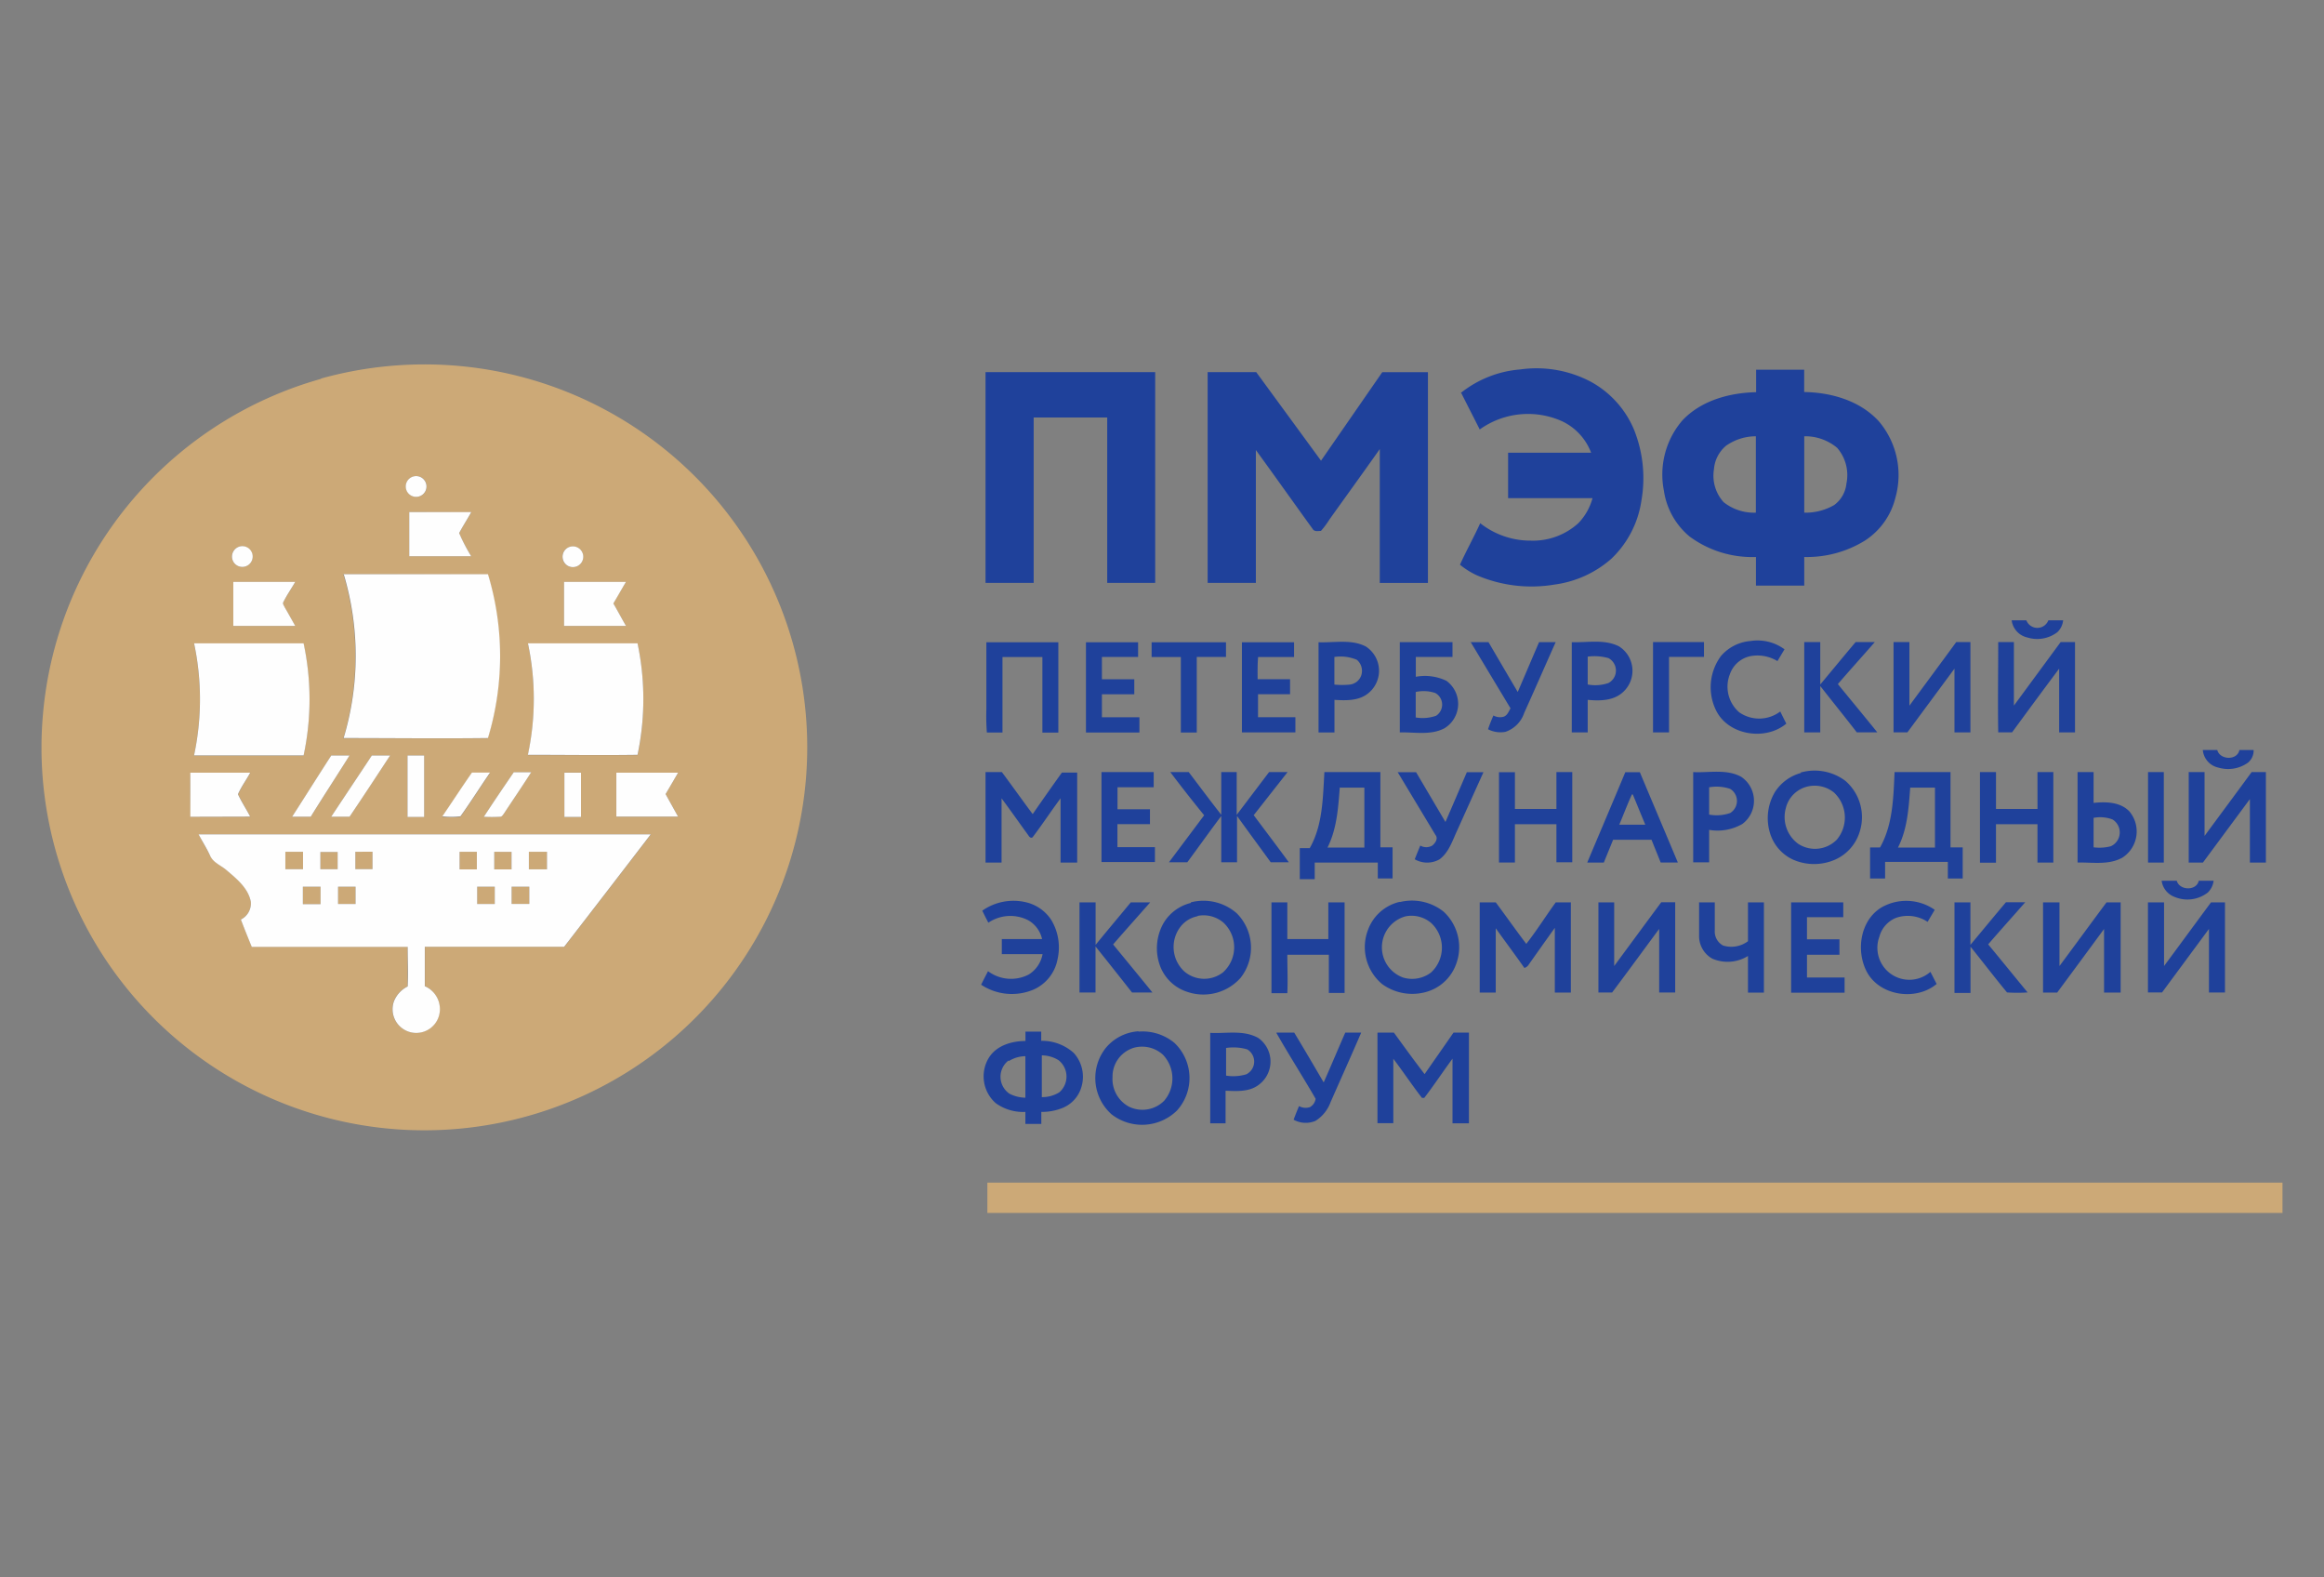 <svg xmlns="http://www.w3.org/2000/svg" viewBox="0 0 280 190"><rect x="0" y="0" width="280" height="190" fill="#808080" stroke="none"/><defs><style>.cls-1{fill:#1f419b;}.cls-1,.cls-2,.cls-3{fill-rule:evenodd;}.cls-2{fill:#cca977;}.cls-3{fill:#fefefe;}</style></defs><g id="ФОТКИ_ЛОГО" data-name="ФОТКИ ЛОГО"><path class="cls-1" d="M176,47.33a13.17,13.17,0,0,1,7.16-2.83A14,14,0,0,1,191.7,46a11.75,11.75,0,0,1,5.16,5.73,15.68,15.68,0,0,1,.9,8.57,12.08,12.08,0,0,1-3.62,7,12.91,12.91,0,0,1-6.84,3.11,16.73,16.73,0,0,1-9.4-1.13,9.5,9.5,0,0,1-2-1.26c.76-1.68,1.66-3.28,2.44-5a9.76,9.76,0,0,0,6.09,2.1A8.11,8.11,0,0,0,190.18,63a6.94,6.94,0,0,0,1.69-3c-3.39,0-6.78,0-10.17,0V54.53h10a6.87,6.87,0,0,0-3.52-3.8,10,10,0,0,0-9.9,1c-.73-1.46-1.48-2.9-2.21-4.36Zm35.54-2.8h5.83c0,.89,0,1.79,0,2.69,3.28.05,6.74,1.05,9,3.53a10,10,0,0,1,2,9.17,8.6,8.6,0,0,1-3.64,5.17,13.29,13.29,0,0,1-7.35,2c0,1.15,0,2.3,0,3.45h-5.82c0-1.15,0-2.3,0-3.45a12.69,12.69,0,0,1-8-2.47,8.83,8.83,0,0,1-3.09-5.52,10,10,0,0,1,2.2-8.43c2.26-2.43,5.69-3.36,8.91-3.43V44.53Zm-3.52,9.11a4.1,4.1,0,0,0-1.52,2.89,4.75,4.75,0,0,0,1.16,3.95,5.86,5.86,0,0,0,3.89,1.27c0-3.07,0-6.14,0-9.2a6.26,6.26,0,0,0-3.52,1.09Zm9.36-1.09v9.2a6.87,6.87,0,0,0,3.61-.92,3.66,3.66,0,0,0,1.47-2.58,5,5,0,0,0-1.12-4.31,6,6,0,0,0-4-1.39Zm-98.68-7.73h20.48V70.21H133.4c0-6.64,0-13.28,0-19.92h-8.86V70.21h-5.8V44.82Zm26.8,0c1.95,0,3.9,0,5.85,0l7.81,10.67q3.69-5.33,7.38-10.66c1.83,0,3.66,0,5.5,0q0,12.69,0,25.39h-5.8c0-5.38,0-10.76,0-16.13-2,2.84-4.06,5.67-6.09,8.52a10,10,0,0,1-1,1.34c-.34,0-.78.13-1-.24-2.29-3.16-4.54-6.35-6.84-9.5,0,5.34,0,10.67,0,16h-5.81V44.83Zm96.87,29.9h1.77a1.42,1.42,0,0,0,2.65,0c.6,0,1.19,0,1.78,0a2.27,2.27,0,0,1-.7,1.43,4,4,0,0,1-3.63.63,2.43,2.43,0,0,1-1.87-2.06Zm-35,4.27a5.24,5.24,0,0,1,3.54-1.78,5.48,5.48,0,0,1,4.09,1l-.85,1.42A4.65,4.65,0,0,0,211.1,79a3.32,3.32,0,0,0-2.68,2.21,4.08,4.08,0,0,0,1.14,4.6,4.21,4.21,0,0,0,4.93-.11c.24.49.49,1,.73,1.46-2.51,2.11-7,1.42-8.47-1.6a6.33,6.33,0,0,1,.63-6.59Zm-88.54-1.63h8.68c0,3.63,0,7.25,0,10.88h-1.92c0-3,0-6.07,0-9.1h-4.81c0,3,0,6.06,0,9.09H118.9a25.56,25.56,0,0,1-.06-2.77c0-2.7,0-5.4,0-8.1Zm12,0c2.1,0,4.19,0,6.29,0v1.77h-4.36v2.69h3.9v1.81h-3.9v2.77h4.52v1.83h-6.44c0-3.63,0-7.25,0-10.88Zm7.88,0h9q0,.88,0,1.77c-1.18,0-2.35,0-3.52,0,0,3,0,6.06,0,9.1h-1.92c0-3,0-6.06,0-9.09h-3.52V77.36Zm10.9,0h6.3v1.78c-1.44,0-2.89,0-4.33,0-.08.89-.06,1.78-.06,2.67,1.3,0,2.61,0,3.91,0v1.81h-3.86v2.77h4.5c0,.61,0,1.22,0,1.83h-6.44c0-3.62,0-7.24,0-10.86Zm9.23,0c1.9.08,4-.4,5.73.52a3.48,3.48,0,0,1,.21,5.68c-1.14.88-2.66.82-4,.74,0,1.31,0,2.62,0,3.93h-1.92q0-5.44,0-10.87Zm1.93,1.77q0,1.67,0,3.33a9.52,9.52,0,0,0,1.85,0A1.66,1.66,0,0,0,164,81.37a1.74,1.74,0,0,0-.53-1.9,5.05,5.05,0,0,0-2.73-.33Zm7.87-1.78H175v1.78h-4.42v2.39a6,6,0,0,1,3.68.48,3.44,3.44,0,0,1-.21,5.71c-1.66.89-3.6.46-5.4.51,0-3.62,0-7.24,0-10.87Zm1.93,6v3.07a4.88,4.88,0,0,0,2.46-.21,1.6,1.6,0,0,0-.09-2.73,4.34,4.34,0,0,0-2.37-.13Zm6.57-6h2.2q1.75,3,3.52,6c.86-2,1.71-4,2.57-6h2c-1.27,2.84-2.51,5.69-3.79,8.52a3.61,3.61,0,0,1-2.26,2.28,3.27,3.27,0,0,1-2.1-.31c.19-.56.41-1.11.65-1.66a1.6,1.6,0,0,0,1.26.14c.43-.17.59-.64.8-1q-2.41-4-4.81-8Zm12.22,0c1.89.07,3.92-.39,5.69.5a3.47,3.47,0,0,1,.42,5.58c-1.15,1-2.76,1-4.18.87,0,1.3,0,2.61,0,3.92h-1.92c0-3.63,0-7.25,0-10.87Zm1.93,1.78c0,1.1,0,2.21,0,3.32a4.91,4.91,0,0,0,2.5-.18,1.7,1.7,0,0,0,0-3,6.27,6.27,0,0,0-2.48-.18Zm7.87-1.79h6.14v1.78h-4.21c0,3,0,6.06,0,9.1h-1.93V77.36Zm18.22,0h1.93c0,1.7,0,3.41,0,5.11,1.42-1.7,2.82-3.41,4.26-5.11h2.31c-1.47,1.69-3,3.37-4.45,5.06,1.58,1.94,3.18,3.86,4.75,5.81h-2.47c-1.45-1.88-2.94-3.71-4.4-5.58,0,1.86,0,3.72,0,5.59h-1.93V77.36Zm10.74,0h1.93c0,2.55,0,5.11,0,7.66,1.88-2.56,3.77-5.1,5.64-7.66h1.71c0,3.63,0,7.25,0,10.88h-1.92c0-2.56,0-5.12,0-7.68l-5.67,7.67h-1.67c0-3.63,0-7.25,0-10.88Zm12.58,0c.65,0,1.29,0,1.94,0,0,2.55,0,5.1,0,7.65l5.63-7.65H250c0,3.63,0,7.25,0,10.88h-1.91c0-2.56,0-5.12,0-7.68-1.91,2.55-3.79,5.11-5.67,7.67h-1.67c-.06-3.63,0-7.25,0-10.87Zm24.7,13q.87,0,1.74,0c.32,1.21,2.41,1.29,2.67,0h1.71a1.88,1.88,0,0,1-.69,1.53,4.1,4.1,0,0,1-3.55.59,2.38,2.38,0,0,1-1.88-2.11ZM118.78,93h1.93c1.25,1.68,2.46,3.39,3.71,5.06,1.17-1.69,2.35-3.37,3.52-5,.61,0,1.23,0,1.84,0V103.9h-2c0-2.58,0-5.16,0-7.74-1.14,1.53-2.19,3.13-3.34,4.65-.18.23-.44,0-.54-.19-1.08-1.48-2.14-3-3.23-4.46v7.74h-1.93V93Zm14,0H139v1.83c-1.46,0-2.91,0-4.36,0v2.65c1.3,0,2.6,0,3.91,0v1.79c-1.31,0-2.61,0-3.92,0,0,.92,0,1.85,0,2.77,1.5,0,3,0,4.52,0v1.79h-6.44V93ZM141,93q1.11,0,2.22,0c1.31,1.72,2.59,3.45,3.92,5.14,0-1.71,0-3.43,0-5.14H149c0,1.71,0,3.43,0,5.15l3.9-5.15c.75,0,1.49,0,2.23,0l-4.08,5.19c1.41,1.89,2.84,3.77,4.23,5.67H153.1c-1.35-1.86-2.72-3.71-4.06-5.58,0,1.86,0,3.72,0,5.58h-1.9c0-1.85,0-3.71,0-5.57-1.39,1.84-2.72,3.72-4.09,5.57h-2.21l4.24-5.66Q143,95.65,141,93Zm18.57,0h6.74v9.06h1.47q0,1.88,0,3.75H166V103.9H158.4v2h-1.8v-3.74h1.2c1.56-2.74,1.58-6,1.76-9.07Zm1.85,1.84c-.19,2.45-.35,5-1.48,7.25,1.48,0,3,0,4.44,0V94.87c-1,0-2,0-3,0Zm7-1.83h2.19l3.54,6c.87-2,1.72-4,2.58-6h2L175.58,100c-.58,1.23-1,2.65-2.13,3.5a3,3,0,0,1-3,0c.22-.55.44-1.1.67-1.65a1.43,1.43,0,0,0,1.44,0c.37-.29.75-.86.38-1.29L168.39,93Zm12.18,0h1.92c0,1.47,0,2.95,0,4.43,1.66,0,3.31,0,5,0V93h1.91c0,3.62,0,7.24,0,10.86h-1.91V99.28c-1.66,0-3.31,0-5,0v4.61h-1.92V93Zm15.26,0h1.71c1.52,3.63,3.06,7.25,4.58,10.88h-2.07c-.36-.92-.74-1.82-1.1-2.74-1.54,0-3.09,0-4.63,0-.37.92-.75,1.83-1.12,2.75h-2c1.53-3.63,3.07-7.25,4.59-10.89Zm.74,2.72c-.55,1.19-1,2.41-1.51,3.61h3.14c-.51-1.21-1-2.44-1.51-3.65l-.12,0ZM204,93c1.91.1,4-.4,5.77.56a3.48,3.48,0,0,1,.15,5.69,6,6,0,0,1-4,.71c0,1.3,0,2.6,0,3.91H204c0-3.63,0-7.25,0-10.87Zm1.92,1.84c0,1.09,0,2.19,0,3.28a5,5,0,0,0,2.53-.19,1.7,1.7,0,0,0,0-2.91,5.09,5.09,0,0,0-2.57-.18Zm11-1.78a6.17,6.17,0,0,1,5.42,1,5.78,5.78,0,0,1,1.73,6.09,5.37,5.37,0,0,1-2.94,3.38,6.32,6.32,0,0,1-5.13,0,5.16,5.16,0,0,1-2.72-3.1,6.15,6.15,0,0,1,.55-5A5.4,5.4,0,0,1,217,93.1Zm.85,1.68a3.52,3.52,0,0,0-2.61,2.6,4,4,0,0,0,1.48,4.29,3.68,3.68,0,0,0,4.66-.49,4.13,4.13,0,0,0-.35-5.69,3.71,3.71,0,0,0-3.18-.71ZM228.3,93H235v9.07h1.47v3.75c-.6,0-1.19,0-1.79,0v-2h-7.56v2h-1.81c0-1.24,0-2.49,0-3.74h1.2c1.55-2.75,1.61-6,1.75-9.07Zm1.85,1.84c-.19,2.46-.33,5-1.48,7.25,1.49,0,3,0,4.46,0V94.87c-1,0-2,0-3,0ZM238.56,93h1.92v4.44h5V93h1.91V103.9h-1.91V99.28h-5c0,1.54,0,3.08,0,4.63h-1.93c0-3.62,0-7.24,0-10.86Zm11.75,0h1.93v3.71c1.46-.15,3.18-.13,4.29,1a3.75,3.75,0,0,1-.83,5.6c-1.65.91-3.6.55-5.39.58V93Zm1.93,5.51v3.55a5.39,5.39,0,0,0,2.08-.13,1.83,1.83,0,0,0,.19-3.23,4.27,4.27,0,0,0-2.27-.19ZM258.8,93h1.9V103.9h-1.9c0-3.62,0-7.24,0-10.86Zm4.88,0h1.93c0,2.56,0,5.13,0,7.69,1.89-2.57,3.79-5.12,5.67-7.69H273V103.9h-1.93c0-2.55,0-5.1,0-7.65l-5.66,7.65h-1.71c0-3.62,0-7.24,0-10.87Zm-3.2,13.09h1.78c.33,1.18,2.37,1.25,2.65,0,.6,0,1.19,0,1.79,0a2.39,2.39,0,0,1-.69,1.41,4,4,0,0,1-4,.54,2.42,2.42,0,0,1-1.57-1.95Zm-142.13,3.6a6.53,6.53,0,0,1,5.31-1,5,5,0,0,1,3,2.12,6.41,6.41,0,0,1,.76,4.71,5,5,0,0,1-2.88,3.67,6.69,6.69,0,0,1-6.33-.58c.27-.55.55-1.09.83-1.63a4.63,4.63,0,0,0,4.89.41,3.65,3.65,0,0,0,1.68-2.46c-1.64,0-3.27,0-4.91,0v-1.82c1.62,0,3.23,0,4.85,0a3.45,3.45,0,0,0-1.66-2.26,4.72,4.72,0,0,0-4.81.29c-.26-.48-.51-1-.74-1.46Zm25.12-1A6.09,6.09,0,0,1,149,110a5.87,5.87,0,0,1,.47,7.78,6,6,0,0,1-6.4,1.7,5.19,5.19,0,0,1-3.31-3.15,6.15,6.15,0,0,1,.42-5.13,5.27,5.27,0,0,1,3.3-2.44Zm.83,1.67a3.41,3.41,0,0,0-2.09,1.29,4,4,0,0,0,.5,5.38,3.69,3.69,0,0,0,4.63.1,4.06,4.06,0,0,0,.06-6,3.69,3.69,0,0,0-3.1-.81Zm24.34-1.7a6.12,6.12,0,0,1,5.29,1.15,5.83,5.83,0,0,1,1.46,6.44,5.37,5.37,0,0,1-3.79,3.29,6.17,6.17,0,0,1-5.07-1,5.8,5.8,0,0,1-1.69-6.59,5.35,5.35,0,0,1,3.8-3.32Zm.68,1.72a3.87,3.87,0,0,0-.26,7.37,3.77,3.77,0,0,0,3.34-.6,4.06,4.06,0,0,0,0-6,3.66,3.66,0,0,0-3.13-.76Zm57.23-1a6,6,0,0,1,6.55.21l-.86,1.45a4.3,4.3,0,0,0-3.81-.48,3.39,3.39,0,0,0-2,2.27,3.85,3.85,0,0,0,6.15,4.23l.75,1.46c-2.47,2.07-6.83,1.46-8.4-1.44-1.33-2.49-.84-6.1,1.63-7.7Zm-96.49-.69H132c0,1.7,0,3.41,0,5.12,1.4-1.72,2.83-3.41,4.24-5.12h2.34c-1.49,1.69-3,3.37-4.47,5.07,1.58,1.93,3.17,3.85,4.74,5.79q-1.23,0-2.46,0-2.19-2.79-4.4-5.55c0,1.85,0,3.7,0,5.55-.64,0-1.29,0-1.93,0V108.74Zm23.13,0h1.91c0,1.47,0,3,0,4.42h4.94v-4.42H162V119.6h-1.9V115c-1.66,0-3.32,0-5,0,0,1.54.07,3.09,0,4.63h-1.91q0-5.44,0-10.87Zm25.09,0h1.93c1.24,1.66,2.43,3.36,3.68,5,1.26-1.6,2.34-3.34,3.55-5h1.82q0,5.43,0,10.87h-1.93v-7.8q-1.59,2.22-3.16,4.45a.93.93,0,0,1-.51.38c-1.13-1.61-2.31-3.18-3.45-4.78,0,2.58,0,5.16,0,7.75h-1.93V108.74Zm14.29,0h1.91c0,2.56,0,5.11,0,7.67,1.89-2.56,3.77-5.12,5.67-7.68h1.68v10.87h-1.93c0-2.56,0-5.11,0-7.66-1.89,2.55-3.76,5.12-5.67,7.66h-1.65q0-5.44,0-10.87Zm12.11,0h1.92c0,1.13,0,2.26,0,3.39a1.91,1.91,0,0,0,1,1.81,3.35,3.35,0,0,0,3-.52c0-1.56,0-3.12,0-4.68h1.92v10.87h-1.92c0-1.47,0-2.94,0-4.41a4.66,4.66,0,0,1-4.3.32,3.11,3.11,0,0,1-1.59-2.8c0-1.33,0-2.65,0-4Zm11.12,0h6.28v1.79c-1.46,0-2.91,0-4.37,0v2.66h3.91V115h-3.91v2.74c1.51,0,3,0,4.53,0v1.83H215.8c0-3.63,0-7.25,0-10.87Zm19.67,0h1.93c0,1.7,0,3.41,0,5.12,1.43-1.71,2.84-3.43,4.28-5.13H244c-1.48,1.7-3,3.37-4.46,5.07,1.59,1.92,3.16,3.86,4.75,5.79a18.57,18.57,0,0,1-2.48,0c-1.5-1.81-2.92-3.68-4.4-5.51,0,1.85,0,3.71,0,5.57h-1.93V108.74Zm10.73,0h1.93c0,2.55,0,5.11,0,7.67,1.9-2.55,3.77-5.12,5.67-7.67h1.7v10.87h-2c0-2.55,0-5.1,0-7.66q-2.82,3.84-5.65,7.66h-1.7c0-3.63,0-7.25,0-10.87Zm12.59,0h1.94c0,2.55,0,5.11,0,7.67,1.89-2.55,3.77-5.12,5.66-7.67h1.68c0,3.62,0,7.24,0,10.86h-1.93c0-2.56,0-5.11,0-7.66l-5.65,7.65h-1.7c0-3.63,0-7.25,0-10.87ZM137.17,124.26a6,6,0,0,1,4.34,1.37,5.84,5.84,0,0,1,.3,8.13,6,6,0,0,1-7.89.46,5.85,5.85,0,0,1-.69-8,5.59,5.59,0,0,1,3.94-2Zm-.72,2a3.61,3.61,0,0,0-2.41,3.48,3.77,3.77,0,0,0,2,3.57,3.7,3.7,0,0,0,4.21-.71,4.14,4.14,0,0,0-.14-5.56,3.73,3.73,0,0,0-3.68-.78Zm-12.93-2h1.93v1.11a5.71,5.71,0,0,1,3.92,1.46,4.27,4.27,0,0,1,.93,4.07,3.88,3.88,0,0,1-2.25,2.54,6.56,6.56,0,0,1-2.59.49c0,.48,0,1,0,1.45h-1.92c0-.48,0-1,0-1.45a5.62,5.62,0,0,1-3.58-1.06,4.3,4.3,0,0,1-.81-5.48c.93-1.47,2.76-2,4.4-2,0-.37,0-.74,0-1.11Zm-2,3.47a2.47,2.47,0,0,0,.09,4,4.32,4.32,0,0,0,1.93.49c0-1.69,0-3.37,0-5a3.87,3.87,0,0,0-2,.59Zm4-.58c0,1.67,0,3.35,0,5a3.88,3.88,0,0,0,2.11-.58,2.51,2.51,0,0,0-.11-3.88,3.9,3.9,0,0,0-2-.57Zm28.28-2.77h2.13c1.21,2,2.38,4,3.55,6,.89-2,1.72-4,2.6-6H164c-1.21,2.81-2.47,5.6-3.7,8.4a4.43,4.43,0,0,1-1.81,2.23,3,3,0,0,1-2.63-.14c.2-.55.42-1.1.65-1.64a1.61,1.61,0,0,0,1.32.12,1.38,1.38,0,0,0,.68-1c-1.54-2.66-3.2-5.25-4.72-7.92Zm12.2,0h1.94c1.23,1.69,2.45,3.38,3.7,5,1.16-1.67,2.33-3.33,3.48-5h1.86V135.3H175c0-2.6,0-5.19,0-7.78-1.15,1.56-2.22,3.18-3.4,4.72h-.28c-1.19-1.53-2.27-3.16-3.45-4.71,0,2.59,0,5.17,0,7.76h-1.91c0-3.63,0-7.25,0-10.88ZM145.81,135.3c0-3.63,0-7.26,0-10.89,1.93.11,4-.39,5.8.62a3.48,3.48,0,0,1,0,5.67c-1.14.84-2.62.73-3.95.68,0,1.31,0,2.61,0,3.92Zm1.91-9.07c0,1.11,0,2.22,0,3.33a5.43,5.43,0,0,0,2.44-.16,1.71,1.71,0,0,0,.11-3A5.94,5.94,0,0,0,147.72,126.23Z"/><path class="cls-2" d="M38.66,45.6a46.53,46.53,0,0,1,19.78-1.13A46.13,46.13,0,1,1,5,90.51v-1a47.4,47.4,0,0,1,.69-7.42,46.16,46.16,0,0,1,33-36.46Zm11,11.85a1.24,1.24,0,0,0-.42,2,1.25,1.25,0,1,0,.42-2Zm-.34,4.23c0,1.77,0,3.54,0,5.32,2.49,0,5,0,7.46,0a22.16,22.16,0,0,1-1.45-2.77c.42-.88,1-1.67,1.46-2.53ZM28.9,65.82a1.25,1.25,0,1,0,1.42,1.75,1.27,1.27,0,0,0-1.42-1.75ZM68.36,66a1.25,1.25,0,1,0,1.9,1.12A1.25,1.25,0,0,0,68.36,66Zm-27,3.16a34.34,34.34,0,0,1,0,19.78c5.8,0,11.59,0,17.39,0a34,34,0,0,0,0-19.74Zm-13.25.93c0,1.77,0,3.54,0,5.31,2.49,0,5,0,7.46,0-.42-.75-.83-1.49-1.26-2.23-.09-.21-.31-.44-.15-.68.43-.82.95-1.59,1.41-2.39-2.49,0-5,0-7.46,0Zm39.85,0q0,2.65,0,5.31c2.48,0,5,0,7.46,0-.5-.9-1-1.81-1.52-2.7.48-.88,1-1.74,1.52-2.6-2.49,0-5,0-7.46,0Zm-44.59,7.4a32.42,32.42,0,0,1,0,13.52c4.4,0,8.8,0,13.2,0a32.33,32.33,0,0,0,0-13.5c-4.41,0-8.81,0-13.21,0Zm40.23,0a32.19,32.19,0,0,1,0,13.47c4.4,0,8.81,0,13.21,0a32.5,32.5,0,0,0,0-13.43c-4.4,0-8.81,0-13.21,0ZM39.92,91c-1.59,2.45-3.14,4.93-4.72,7.38h2.24C39,95.9,40.57,93.46,42.11,91Zm4.88,0c-1.62,2.46-3.27,4.91-4.89,7.37l2.21,0C43.77,95.93,45.39,93.46,47,91c-.74,0-1.49,0-2.23,0Zm4.3,0c0,2.47,0,4.93,0,7.4.67,0,1.35,0,2,0,0-2.47,0-4.93,0-7.4ZM22.93,98.38h7.23c-.47-.91-1-1.77-1.47-2.69.4-.92,1-1.73,1.48-2.6-2.41,0-4.82,0-7.22,0-.05,1.77,0,3.54,0,5.31Zm30.33,0a8.69,8.69,0,0,0,2.22,0c1.23-1.72,2.36-3.52,3.56-5.26l-2.18,0c-1.23,1.76-2.39,3.55-3.6,5.32Zm5,0a18.12,18.12,0,0,0,2,0c.22,0,.32-.22.44-.36,1.09-1.66,2.21-3.29,3.3-5h-2.1c-1.21,1.77-2.42,3.54-3.59,5.34ZM68,93.07c0,1.78,0,3.57,0,5.35.68,0,1.35,0,2,0V93.06c-.68,0-1.36,0-2,0Zm6.25,0v5.3H81.7c-.49-.91-1-1.8-1.5-2.71.49-.87,1-1.72,1.51-2.58Zm-50.32,7.43c.46.86.94,1.71,1.39,2.57s1.34,1.17,2,1.76c1.21,1,2.58,2.14,2.9,3.77a2.17,2.17,0,0,1-1.2,2.15c.42,1.1.86,2.2,1.31,3.29H49.1c0,1.59,0,3.19,0,4.77a3.41,3.41,0,0,0-1.64,1.75,2.85,2.85,0,1,0,5.52,1,3,3,0,0,0-1.78-2.77c0-1.58,0-3.16,0-4.75H68q5.22-6.76,10.43-13.54-27.24,0-54.47,0Zm39.79,2.1c0,.7,0,1.4,0,2.11.73,0,1.45,0,2.18,0,0-.7,0-1.4,0-2.11Zm-29.34,0v2.1h2.13v-2.1Zm4.22,0v2.1h2.08v-2.08c-.69,0-1.38,0-2.08,0Zm4.21,0v2.09h2.07q0-1,0-2.1Zm12.56,0v2.12h2.08c0-.71,0-1.41,0-2.12Zm4.18,0c0,.71,0,1.41,0,2.12h2.08v-2.11Zm-23.06,4.2v2.11h2.13v-2.11Zm21,0c0,.7,0,1.39,0,2.09h2.12v-2.09Zm-16.76,0v2.09c.7,0,1.4,0,2.11,0v-2.09Zm20.91,0v2.08q1.07,0,2.13,0v-2.08Zm57.32,39.3v-3.65H275v3.65Z"/><path class="cls-3" d="M49.64,57.45a1.25,1.25,0,1,1-.42,2,1.25,1.25,0,0,1,.42-2Zm-.34,4.23h7.48c-.47.86-1,1.65-1.46,2.53A22.16,22.16,0,0,0,56.77,67c-2.48,0-5,0-7.46,0,0-1.78,0-3.55,0-5.32ZM28.9,65.82a1.25,1.25,0,1,1-.73,1.93,1.26,1.26,0,0,1,.73-1.93ZM68.36,66a1.25,1.25,0,1,1,0,2.12,1.26,1.26,0,0,1,0-2.12Zm-27,3.16H58.79a34,34,0,0,1,0,19.74c-5.8.07-11.59,0-17.39,0a34.34,34.34,0,0,0,0-19.78Zm-13.25.93c2.49,0,5,0,7.46,0-.46.8-1,1.57-1.41,2.39-.16.24.06.47.15.68.43.74.84,1.48,1.26,2.23-2.49,0-5,0-7.46,0,0-1.77,0-3.54,0-5.31Zm39.85,0c2.48,0,5,0,7.46,0-.51.86-1,1.72-1.52,2.6.52.89,1,1.8,1.52,2.7-2.49,0-5,0-7.46,0q0-2.65,0-5.31Zm-44.59,7.4c4.4,0,8.8,0,13.21,0a32.33,32.33,0,0,1,0,13.5c-4.4,0-8.8,0-13.2,0a32.42,32.42,0,0,0,0-13.52Zm40.23,0c4.4,0,8.81,0,13.21,0a32.5,32.5,0,0,1,0,13.43c-4.4.06-8.81,0-13.21,0a32.19,32.19,0,0,0,0-13.47ZM39.92,91h2.19c-1.54,2.46-3.14,4.9-4.67,7.37H35.2c1.58-2.45,3.13-4.93,4.72-7.38Zm4.88,0c-1.62,2.46-3.27,4.91-4.89,7.37l2.21,0C43.77,95.93,45.39,93.46,47,91c-.74,0-1.49,0-2.23,0Zm4.3,0h2c0,2.47,0,4.93,0,7.4-.67,0-1.35,0-2,0,0-2.47,0-4.93,0-7.4ZM22.93,98.38c0-1.77,0-3.54,0-5.31,2.4,0,4.81,0,7.22,0-.47.87-1.08,1.68-1.48,2.6.43.92,1,1.78,1.47,2.69Zm30.33,0c1.21-1.77,2.37-3.56,3.6-5.32l2.18,0c-1.2,1.74-2.33,3.54-3.56,5.26a8.69,8.69,0,0,1-2.22,0Zm5,0a18.12,18.12,0,0,0,2,0c.22,0,.32-.22.44-.36,1.09-1.66,2.21-3.29,3.3-5h-2.1c-1.21,1.77-2.42,3.54-3.59,5.34ZM68,93.07c.68,0,1.36,0,2,0v5.33c-.68,0-1.35,0-2,0,0-1.78,0-3.57,0-5.35Zm6.25,0h7.45c-.5.86-1,1.71-1.51,2.58.5.91,1,1.8,1.5,2.71H74.26v-5.3Zm-50.32,7.43q27.23,0,54.47,0-5.2,6.78-10.43,13.54H51.18c0,1.59,0,3.17,0,4.75A3,3,0,0,1,53,121.57a2.85,2.85,0,1,1-5.52-1,3.41,3.41,0,0,1,1.64-1.75c.07-1.58,0-3.18,0-4.77H30.33c-.45-1.09-.89-2.19-1.31-3.29a2.17,2.17,0,0,0,1.2-2.15c-.32-1.63-1.69-2.75-2.9-3.77-.65-.59-1.61-.9-2-1.76s-.93-1.71-1.39-2.57Zm39.79,2.1c0,.7,0,1.4,0,2.11.73,0,1.45,0,2.18,0,0-.7,0-1.4,0-2.11Zm-29.34,0v2.1h2.13v-2.1Zm4.22,0v2.1h2.08v-2.08c-.69,0-1.38,0-2.08,0Zm4.21,0v2.09h2.07q0-1,0-2.1Zm12.56,0v2.12h2.08c0-.71,0-1.41,0-2.12Zm4.18,0c0,.71,0,1.41,0,2.12h2.08v-2.11Zm-23.06,4.2v2.11h2.13v-2.11Zm21,0c0,.7,0,1.39,0,2.09h2.12v-2.09Zm-16.76,0v2.09c.7,0,1.4,0,2.11,0v-2.09Zm20.91,0v2.08q1.07,0,2.13,0v-2.08Z"/></g></svg>